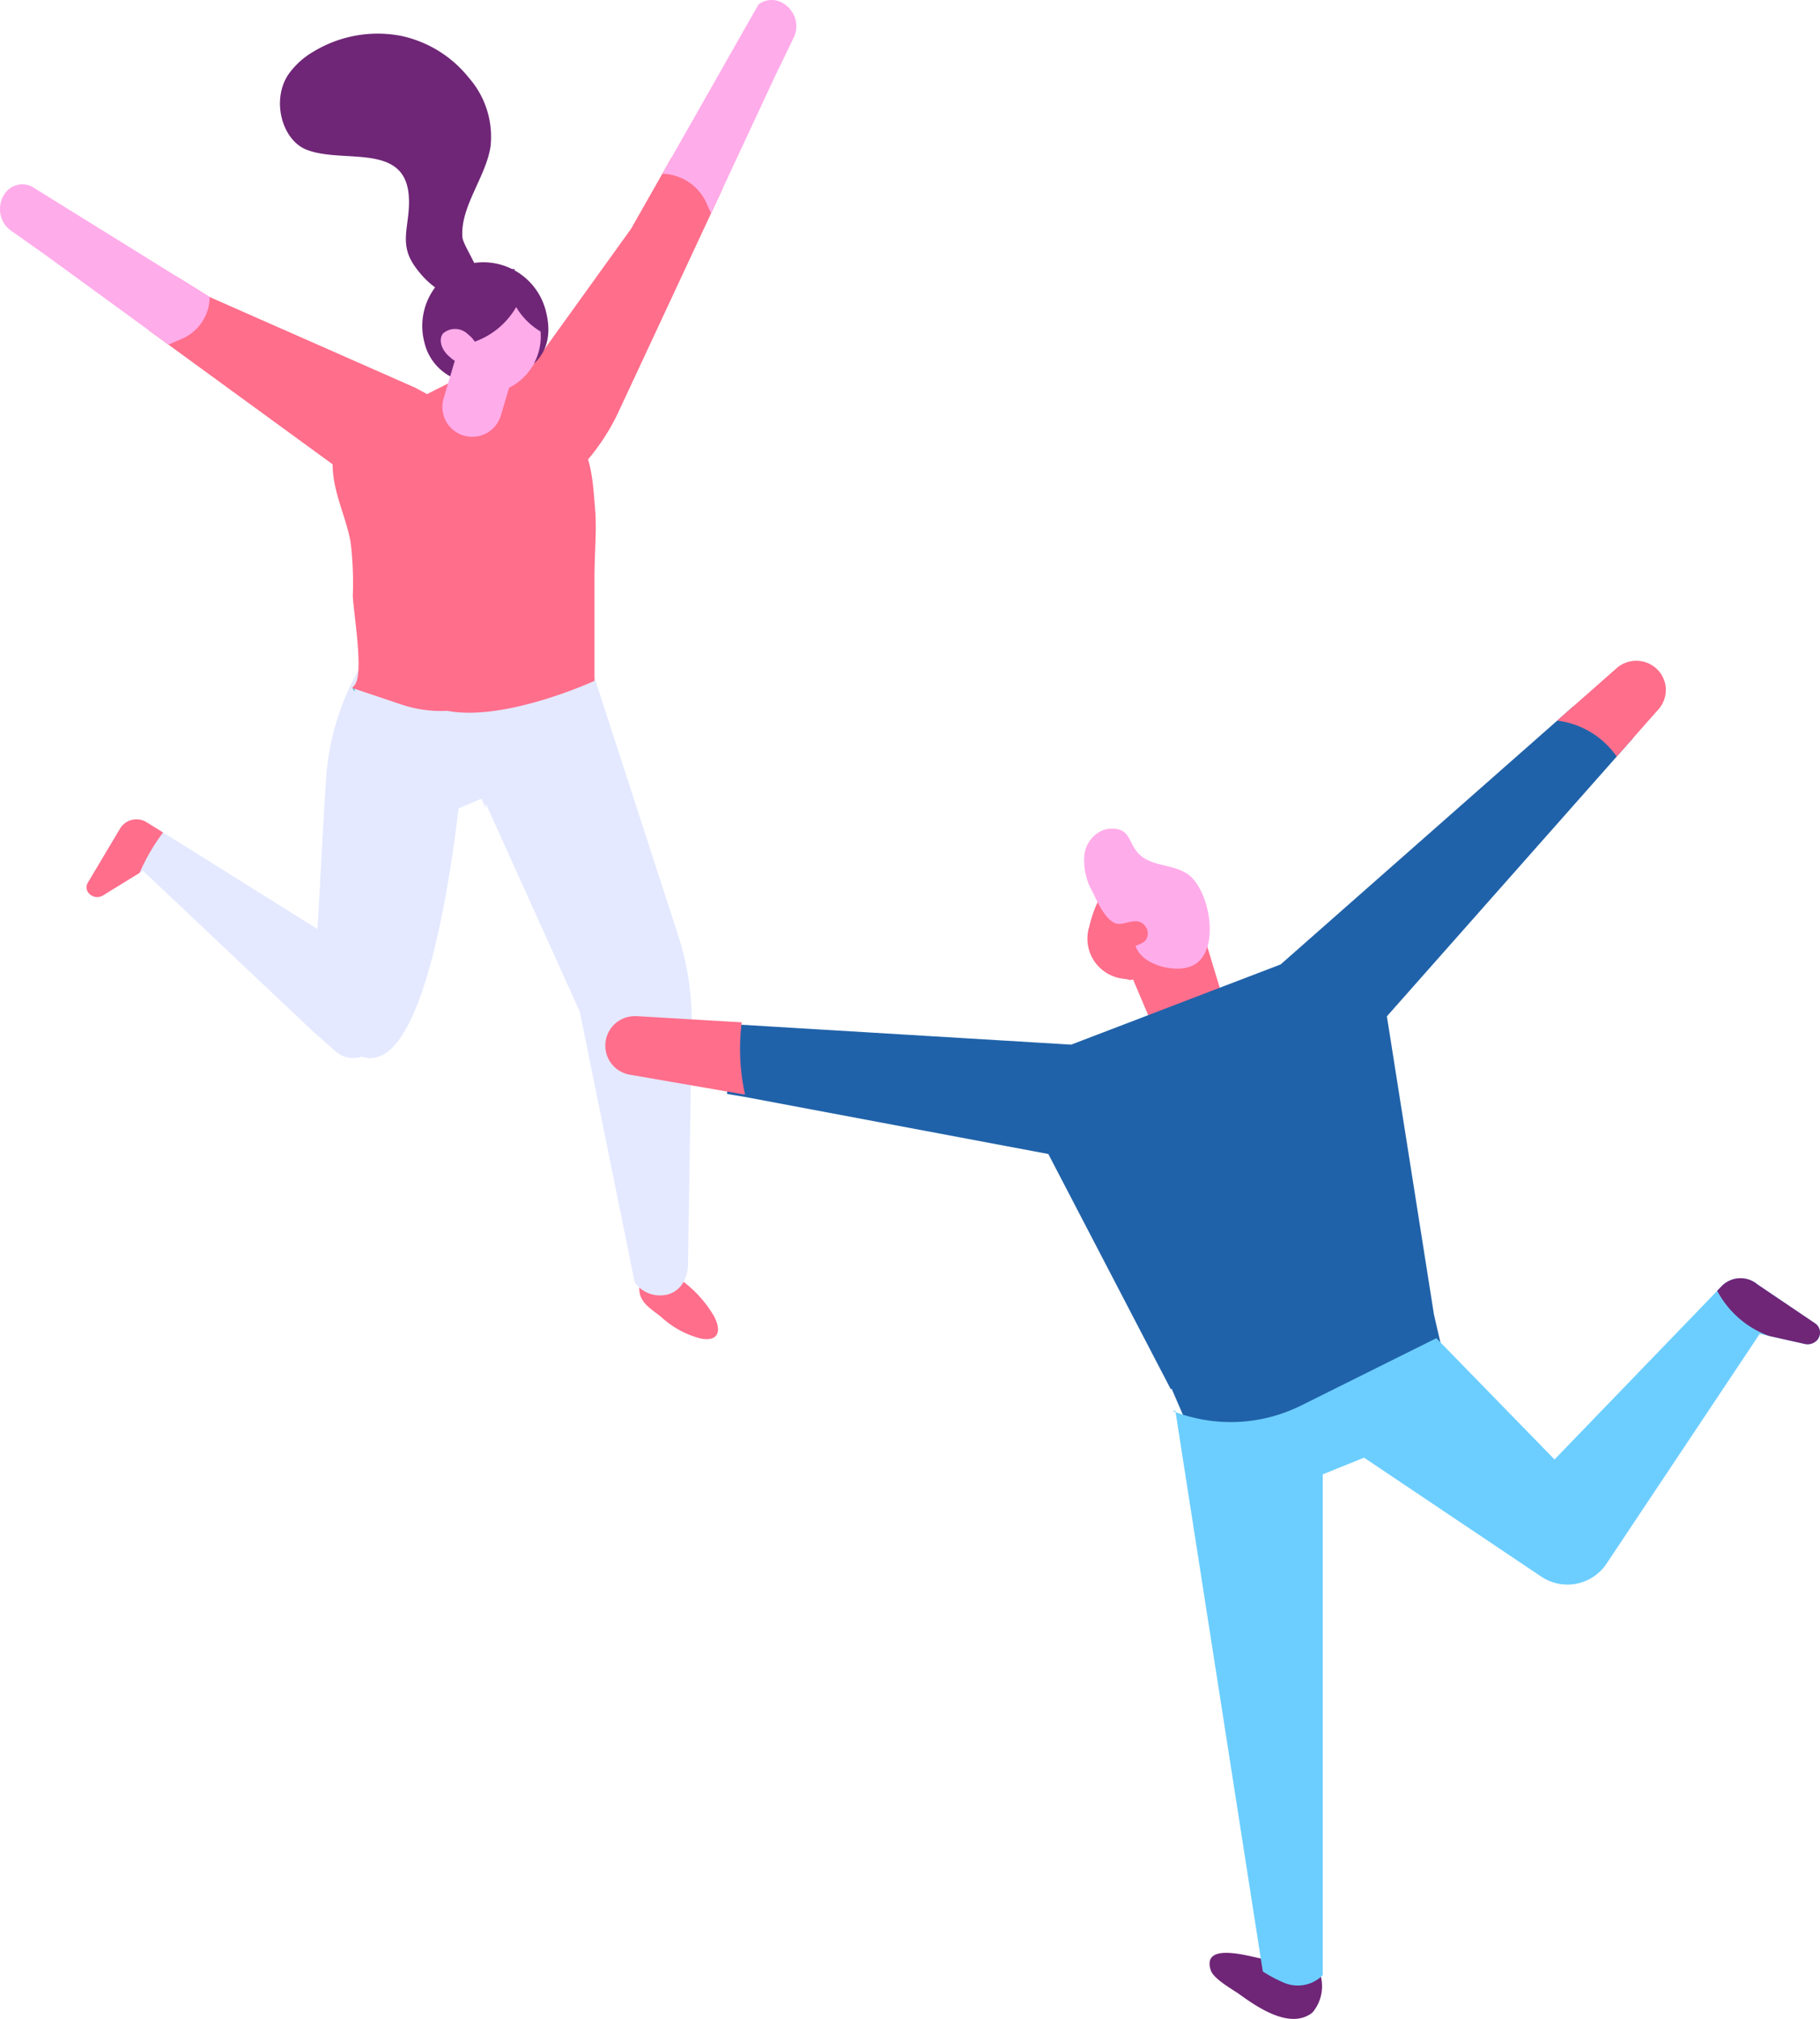<svg id="グループ_11599" data-name="グループ 11599" xmlns="http://www.w3.org/2000/svg" xmlns:xlink="http://www.w3.org/1999/xlink" width="156.794" height="173.847" viewBox="0 0 156.794 173.847">
  <defs>
    <clipPath id="clip-path">
      <rect id="長方形_2644" data-name="長方形 2644" width="156.794" height="173.847" fill="none"/>
    </clipPath>
  </defs>
  <g id="グループ_5731" data-name="グループ 5731" transform="translate(0 0)" clip-path="url(#clip-path)">
    <path id="パス_36599" data-name="パス 36599" d="M202.3,62.795l-1.008,2.161-8.063,17.29a18.617,18.617,0,0,1-5.162,6.446L185.5,90.733l-4.68-6.536.063-.1,1.219-1.906,1.485-2.322-.421,2.025L194.4,66.284l2.7-4.747.793-1.4c.282.15.563.3.842.463q1.823,1.028,3.568,2.19" transform="translate(-140.039 -46.576)" fill="#ff6e8b"/>
    <path id="パス_36600" data-name="パス 36600" d="M264.322,3.189,262.7,6.537l-4.516,9.682-1.008,2.161-.38-.863a4.3,4.3,0,0,0-3.815-2.555l.793-1.4L261.257.393A1.861,1.861,0,0,1,263.43.31a2.246,2.246,0,0,1,.621.565,2.263,2.263,0,0,1,.272,2.314" transform="translate(-195.919 0)" fill="#ffacea"/>
    <path id="パス_36601" data-name="パス 36601" d="M247.464,485.793A10.233,10.233,0,0,1,250.53,489c.705,1.184.618,2.361-1.061,2.045a7.9,7.9,0,0,1-3.416-1.857c-.83-.673-1.806-1.192-1.88-2.274-.071-1.038.136-1.219,1.136-1.469,1.5-.374,1.889-.262,2.154.348" transform="translate(-189.09 -375.785)" fill="#ff6e8b"/>
    <path id="パス_36602" data-name="パス 36602" d="M33.1,265.431a.867.867,0,0,0,.427.495.94.94,0,0,0,.929-.01l2.876-1.769.307-.191.233-.143.052-.032.078.071.007.013.256.239,12.8,12.087,1.4,1.323s.006.01.01.013.048.042.1.087a.094.094,0,0,1,.019.016c.1.09.269.236.482.427.239.214.54.479.893.789.071.062.143.126.214.188.116.1.233.207.356.314l.007.007c.006.007.013.01.016.016h0a2.266,2.266,0,0,0,2.21.408,2.045,2.045,0,0,0,.874.126c4.283-.249,6.516-13.549,7.47-21.494l1.96-.835.4.844-.042-.485,8.124,17.984,4.733,23.323a2.544,2.544,0,0,0,.388.424,2.7,2.7,0,0,0,1.8.679c.058,0,.116,0,.178-.007a2.2,2.2,0,0,0,1.838-1.155,3.127,3.127,0,0,0,.382-1.556l.323-20.475a24.086,24.086,0,0,0-1.174-7.829L75.73,243.785l-1.75,1.747-.725.023L56.9,245.8a22.042,22.042,0,0,0-3.2,10.032l-.133,1.983L52.96,268.8l-.55-.343-12.374-7.742-.113-.068-.01-.006-.113-.068-.146-.09-.106-.068-1.31-.815a1.649,1.649,0,0,0-2.294.556l-2.776,4.659a.761.761,0,0,0-.068.615" transform="translate(-25.607 -188.799)" fill="#e4e9ff"/>
    <path id="パス_36603" data-name="パス 36603" d="M33.1,318.876a.867.867,0,0,0,.427.495.94.94,0,0,0,.929-.01l2.876-1.769.307-.191a16.688,16.688,0,0,1,2.016-3.471l-.106-.068-1.31-.815a1.649,1.649,0,0,0-2.294.556l-2.776,4.659a.761.761,0,0,0-.068.615" transform="translate(-25.607 -242.243)" fill="#ff6e8b"/>
    <path id="パス_36604" data-name="パス 36604" d="M134.763,262.992l-.005-.257-.215-.072Z" transform="translate(-104.196 -203.418)" fill="#5bc5c9"/>
    <path id="パス_36605" data-name="パス 36605" d="M149.677,151.535c-.191-1.927-.176-4.673-2.008-6.766-2-2.284-4.065-6.772-7.8-5.237-2.31.95-4.537,2.2-6.784,3.288-2.868,1.391-6.24,1.47-6,5.421.137,2.2,1.126,4.083,1.526,6.2a28.829,28.829,0,0,1,.2,4.659c.027,1.314.988,6.719.157,7.71l-.209.249.215.072,4.056,1.361a10.642,10.642,0,0,0,3.913.534l.1.019c5.013.888,12.588-2.6,12.588-2.6q0-4.422,0-8.845c0-2.349.218-4.262.039-6.07" transform="translate(-98.416 -107.818)" fill="#ff6e8b"/>
    <path id="パス_36606" data-name="パス 36606" d="M85.527,118.485l-7.169,7.561-1.174-.826-3.46-2.441L58.305,111.544l-1.749-1.271,0,0a6.472,6.472,0,0,0,2.517-4.552l2.782,1.728.007,0,17.718,7.812,3.853,2.09,1.987,1.078Z" transform="translate(-43.8 -81.873)" fill="#ff6e8b"/>
    <path id="パス_36607" data-name="パス 36607" d="M18.066,80.079a3.976,3.976,0,0,1-2.424,3.612l-1.136.482L12.76,82.9,3.942,76.478.905,74.333a2.254,2.254,0,0,1-.881-2.159,2.194,2.194,0,0,1,.269-.8,1.837,1.837,0,0,1,2.465-.8l12.519,7.768,2.782,1.729Z" transform="translate(0 -54.502)" fill="#ffacea"/>
    <path id="パス_36608" data-name="パス 36608" d="M118.191,32.281c-.9-1.792-.005-3.231-.156-5.451-.316-4.656-5.661-2.764-8.807-4-2.108-.826-3.026-4.212-1.612-6.414a6.8,6.8,0,0,1,2.242-2.052,10.657,10.657,0,0,1,7.526-1.333,10.178,10.178,0,0,1,5.821,3.6,7.705,7.705,0,0,1,1.882,5.836c-.338,2.611-2.631,5.251-2.434,7.886.078,1.044,3.165,4.8.634,5.155-2.087.3-3.771-1.261-4.742-2.648a4.736,4.736,0,0,1-.353-.588" transform="translate(-82.817 -9.939)" fill="#6f2677"/>
    <path id="パス_36609" data-name="パス 36609" d="M172.065,104.5c.7,3.051-.9,4.947-3.814,5.614-1.157.265-2.677.573-3.7.108a4.488,4.488,0,0,1-3.015-3.305,5.539,5.539,0,0,1,3.992-6.736c.11-.025.225-.047.337-.065a5.557,5.557,0,0,1,6.2,4.385" transform="translate(-124.985 -77.48)" fill="#6f2677"/>
    <path id="パス_36610" data-name="パス 36610" d="M175.341,117.248a6.776,6.776,0,0,1-5.954,3.375,3.942,3.942,0,0,1-.4-.023h0a5.008,5.008,0,0,0,2.509,3.553,3.659,3.659,0,0,0,2.641.292,4.956,4.956,0,0,0,3.306-5.1,5.98,5.98,0,0,1-2.1-2.1" transform="translate(-130.873 -90.802)" fill="#ffacea"/>
    <path id="パス_36611" data-name="パス 36611" d="M166.435,111.5a5.285,5.285,0,0,1,.877.056,5.415,5.415,0,0,1,.706.1c-.4-.581-.855-1.2-.825-1.645a6.293,6.293,0,0,1,3.531-5.225c.193-.162.39-.321.593-.475l.747-1.167a.075.075,0,0,0,.011-.025c-.016,0-.313.436-.271.29-.048.009.35-.732.3-.723a10.478,10.478,0,0,1-1.633.109,1.758,1.758,0,0,1-.72.343,1.974,1.974,0,0,1-.549.046l-2.714.978a5.155,5.155,0,0,0-1.375,4.928,11.8,11.8,0,0,0,1.321,2.408" transform="translate(-127.763 -79.529)" fill="#6f2677"/>
    <path id="パス_36612" data-name="パス 36612" d="M170.706,126.07c.775.592,1.064,1.517.646,2.066a1.577,1.577,0,0,1-2.163-.08c-.775-.593-1.064-1.517-.646-2.066a1.577,1.577,0,0,1,2.163.08" transform="translate(-130.379 -97.272)" fill="#ffacea"/>
    <path id="パス_36613" data-name="パス 36613" d="M170.816,141.237h0a2.572,2.572,0,0,1-1.736-3.2l1.215-4.1,4.933,1.46-1.215,4.1a2.572,2.572,0,0,1-3.2,1.736" transform="translate(-130.861 -103.727)" fill="#ffacea"/>
    <path id="パス_36614" data-name="パス 36614" d="M417.969,342.649c.572.157.934.127,1.149.235l.3-.046,2.143,5.056a7.731,7.731,0,0,1,3.2-.839c.112,0,.222-.006.332-.012q.356-.152.7-.321c.409-.255.817-.513,1.226-.767q.251-.156.5-.3c-.808-2.726-1.878-6.1-2.089-7.032a6.129,6.129,0,0,0-.6-1.57,4.891,4.891,0,0,0-2.481-1.932,11.049,11.049,0,0,0-2.4-1.2,4,4,0,0,0-1.369-.129,1.724,1.724,0,0,0-1.183.643,10.106,10.106,0,0,0-1.741,3.8,3.467,3.467,0,0,0,2.317,4.41" transform="translate(-321.801 -258.491)" fill="#ff6e8b"/>
    <path id="パス_36615" data-name="パス 36615" d="M413.987,318.635a2.657,2.657,0,0,1,1.586-2.133,2.346,2.346,0,0,1,.73-.133c1.585-.045,1.461,1.078,2.24,2.014,1.077,1.294,3.075.982,4.386,1.925,1.867,1.343,2.842,6.589.437,7.823-1.437.737-4.465.008-4.971-1.682a3.083,3.083,0,0,0,.727-.331.964.964,0,0,0,.2-1.223c-.7-1.178-1.9-.074-2.689-.392-.86-.347-1.564-1.888-1.921-2.669a5.374,5.374,0,0,1-.721-3.2" transform="translate(-320.57 -245.01)" fill="#ffacea"/>
    <path id="パス_36616" data-name="パス 36616" d="M354.333,273.971l1.4-1.582a37.626,37.626,0,0,1-5.125-2.75l-1.4,1.237L325.38,291.869l-4.764,1.821-6.082,2.331-7.194,2.752-28.4-1.712-.576-.031c-.038.129-.076.257-.118.384-.016.047-.029.094-.044.141-.282,1.809-.377,3.638-.512,5.464l1.568.263,26.112,4.909,10.543,20.241.083-.023,2.518,5.826c8.3,2.618,20.861-8.839,20.861-8.839l-.782-3.38-4.055-25.681Z" transform="translate(-215.056 -208.821)" fill="#2062a9"/>
    <path id="パス_36617" data-name="パス 36617" d="M462.042,746.746a2.324,2.324,0,0,0,.066.266c.238.769,1.85,1.639,2.493,2.1,1.541,1.108,4.361,3.062,6.268,1.567a3.493,3.493,0,0,0,.593-3.536c-.547-.844-3.819-.917-4.924-1.106-1.025-.176-4.881-1.385-4.5.708" transform="translate(-357.807 -577.375)" fill="#6f2677"/>
    <path id="パス_36618" data-name="パス 36618" d="M503.668,492.665a.985.985,0,0,1-.382.774,1.117,1.117,0,0,1-.935.206l-3.081-.692-.794-.179L485.186,512.7c-.01.012-.016.024-.026.036a4.054,4.054,0,0,1-5.53.928l-15.241-10.225-3.56,1.435V548l-.015.016a3.042,3.042,0,0,1-3.363.617,11.887,11.887,0,0,1-1.786-.954l-7.535-48.292-.231.033a13.612,13.612,0,0,0,11.031-.455l11.687-5.815,10.18,10.443,14.016-14.521.35-.364a2.269,2.269,0,0,1,3.117-.185l5.035,3.4a.979.979,0,0,1,.353.746" transform="translate(-346.874 -377.92)" fill="#6cceff"/>
    <path id="パス_36619" data-name="パス 36619" d="M664.749,492.665a.986.986,0,0,1-.382.774,1.117,1.117,0,0,1-.935.206l-3.081-.692a8.219,8.219,0,0,1-4.457-3.886l.35-.364a2.268,2.268,0,0,1,3.117-.185l5.035,3.4a.979.979,0,0,1,.353.746" transform="translate(-507.955 -377.92)" fill="#6f2677"/>
    <path id="パス_36620" data-name="パス 36620" d="M604.122,254.78a2.5,2.5,0,0,1-.63,1.67l-3.6,4.072a7.349,7.349,0,0,0-5.128-3.1l5.121-4.514a2.565,2.565,0,0,1,3.47.076,2.5,2.5,0,0,1,.77,1.792" transform="translate(-460.612 -195.373)" fill="#ff6e8b"/>
    <path id="パス_36621" data-name="パス 36621" d="M243.241,394.687l-9.964-1.722a2.539,2.539,0,0,1,.491-5.035c.046,0,.1,0,.144,0l9.043.532a18.259,18.259,0,0,0,.285,6.222" transform="translate(-179.055 -300.431)" fill="#ff6e8b"/>
  </g>
</svg>
